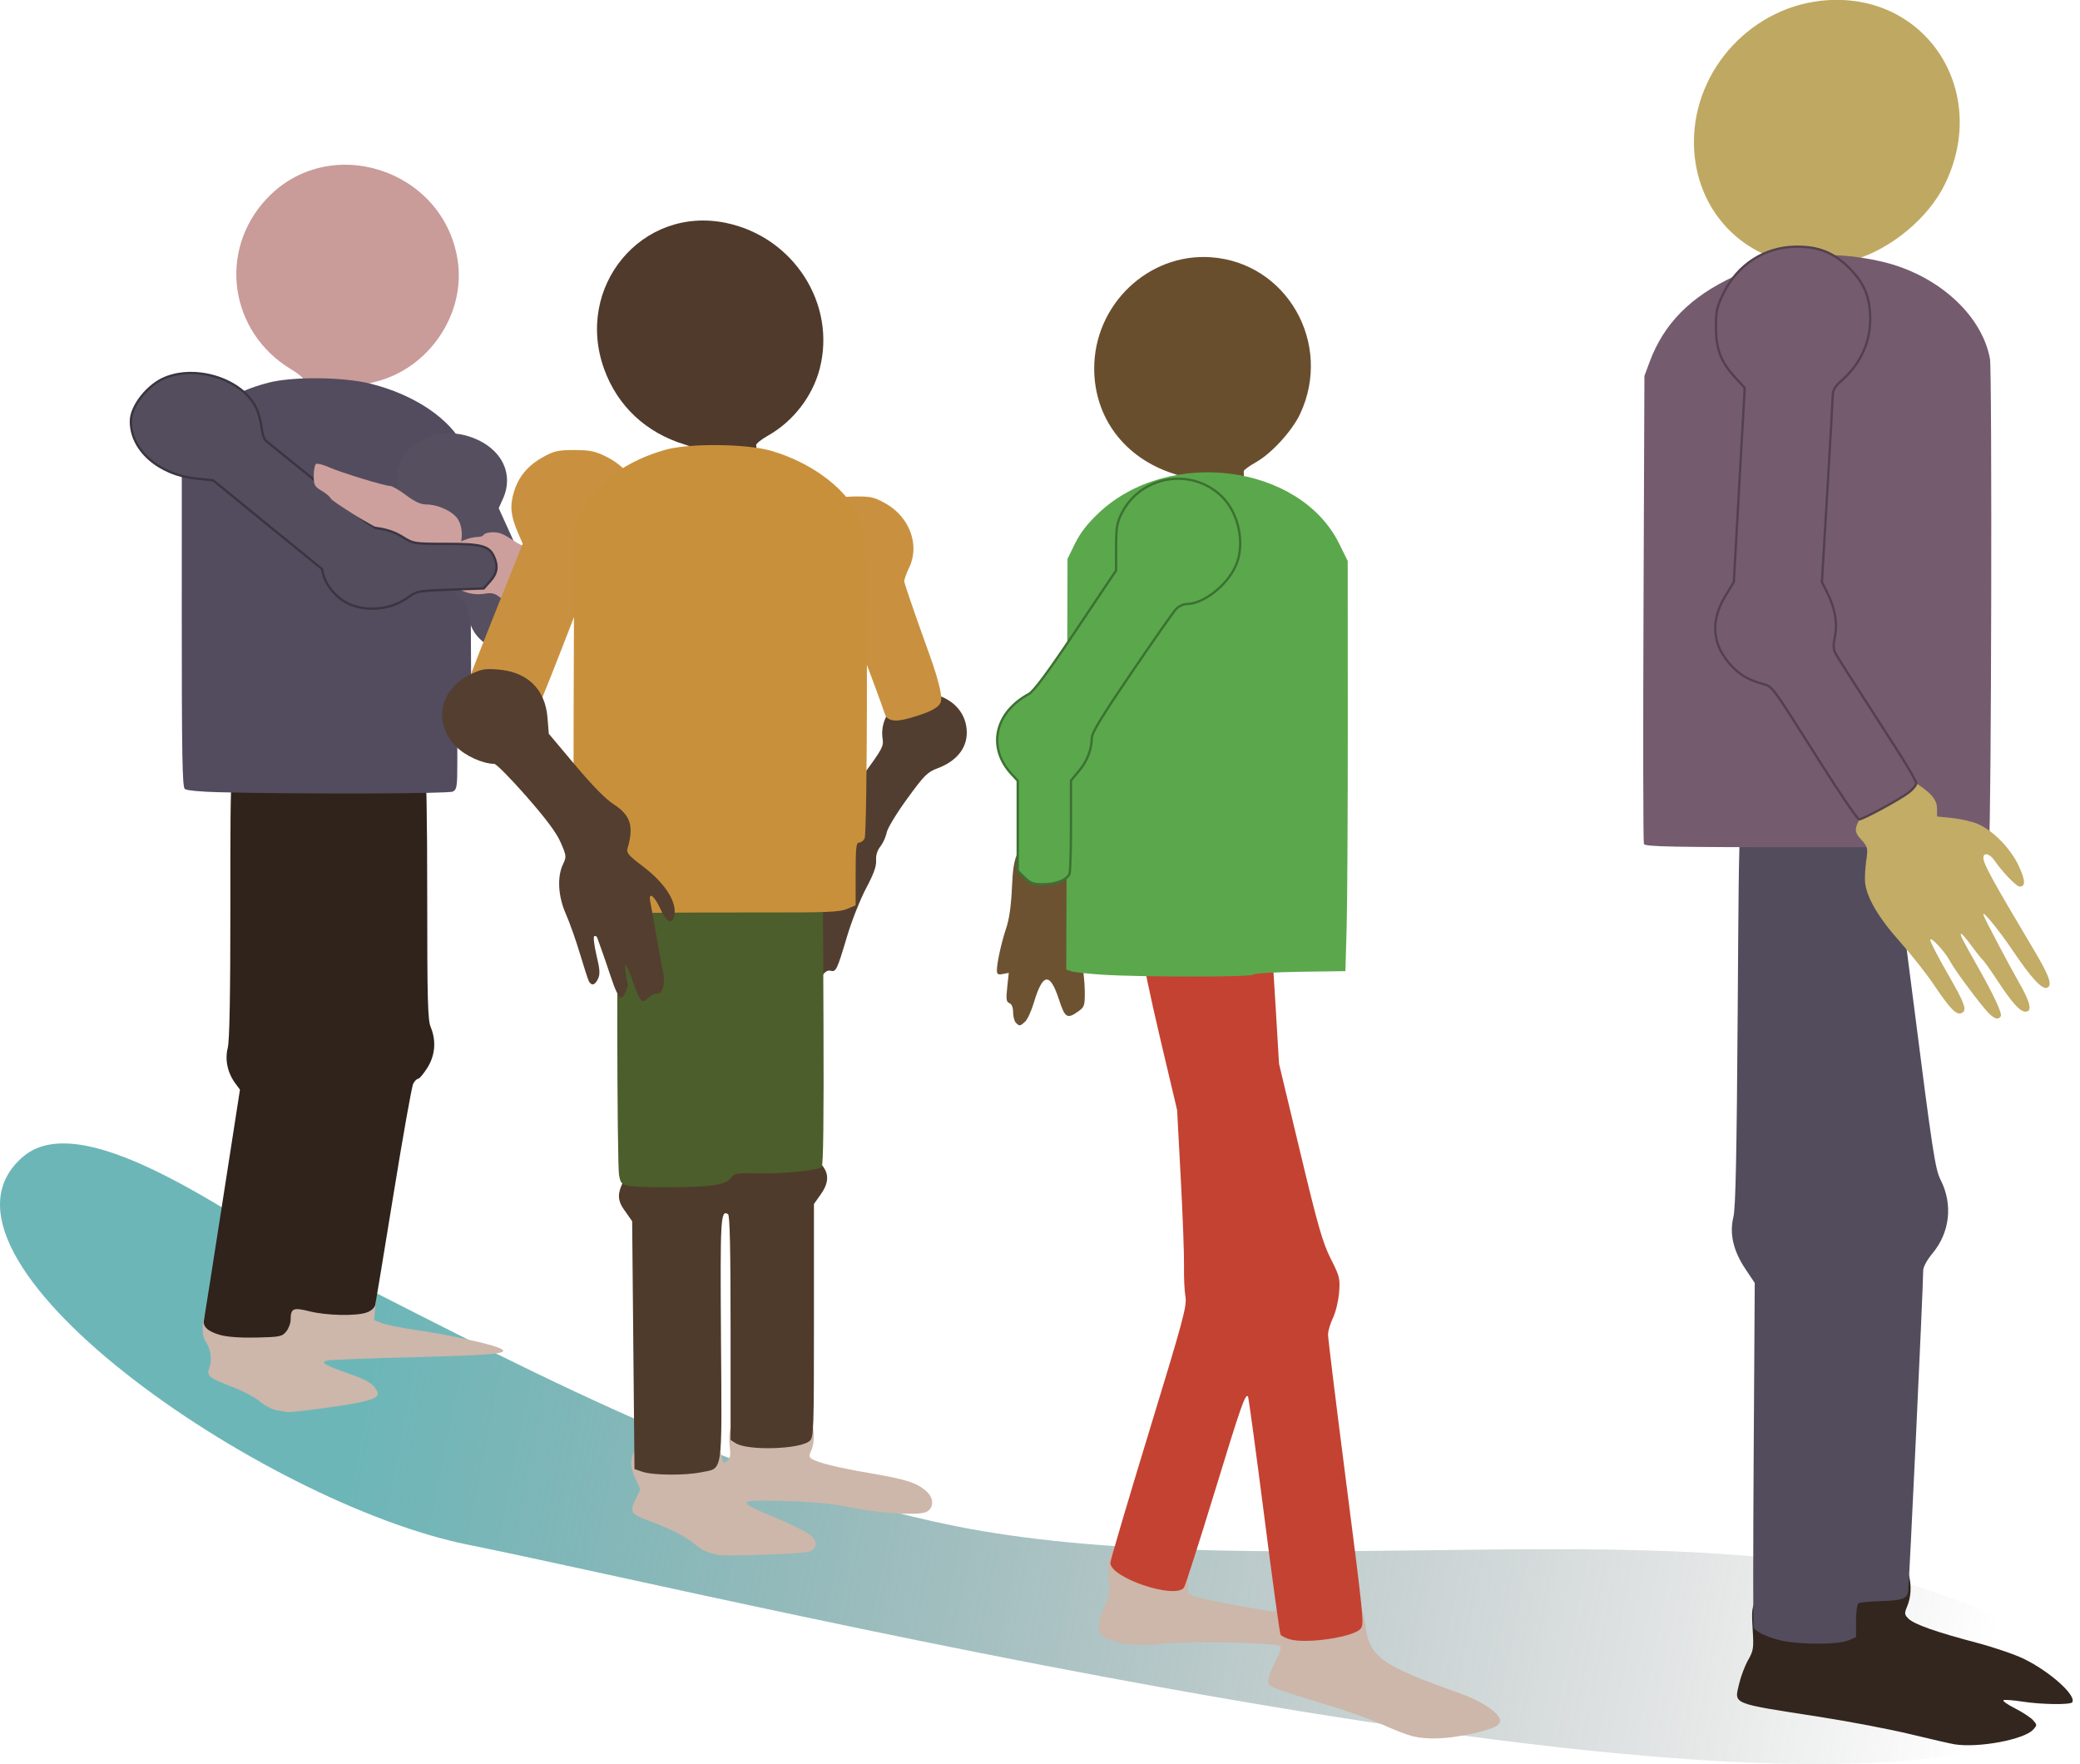 <?xml version="1.0" encoding="UTF-8" standalone="no"?>
<!-- Created with Inkscape (http://www.inkscape.org/) -->

<svg
   xmlns:dc="http://purl.org/dc/elements/1.1/"
   xmlns:cc="http://creativecommons.org/ns#"
   xmlns:rdf="http://www.w3.org/1999/02/22-rdf-syntax-ns#"
   xmlns:svg="http://www.w3.org/2000/svg"
   xmlns="http://www.w3.org/2000/svg"
   xmlns:xlink="http://www.w3.org/1999/xlink"
   xmlns:sodipodi="http://sodipodi.sourceforge.net/DTD/sodipodi-0.dtd"
   xmlns:inkscape="http://www.inkscape.org/namespaces/inkscape"
   width="600"
   height="508.821"
   id="svg2"
   version="1.1"
   inkscape:version="0.47 r22583"
   sodipodi:docname="waiting_in_line.svg">
  <title
     id="title4069">Waiting in Line</title>
  <defs
     id="defs4">
    <linearGradient
       id="linearGradient4059">
      <stop
         style="stop-color:#6db6b8;stop-opacity:1;"
         offset="0"
         id="stop4061" />
      <stop
         style="stop-color:#666666;stop-opacity:0;"
         offset="1"
         id="stop4063" />
    </linearGradient>
    <linearGradient
       inkscape:collect="always"
       xlink:href="#linearGradient4059"
       id="linearGradient4067"
       x1="-87.12"
       y1="712.706"
       x2="610.121"
       y2="848.857"
       gradientUnits="userSpaceOnUse"
       gradientTransform="matrix(0.668,0,0,0.668,-79.939,281.478)" />
  </defs>
  <sodipodi:namedview
     id="base"
     pagecolor="#ffffff"
     bordercolor="#666666"
     borderopacity="1.0"
     inkscape:pageopacity="0.0"
     inkscape:pageshadow="2"
     inkscape:zoom="0.49497475"
     inkscape:cx="462.54084"
     inkscape:cy="252.09005"
     inkscape:document-units="px"
     inkscape:current-layer="layer1"
     showgrid="false"
     inkscape:window-width="1280"
     inkscape:window-height="753"
     inkscape:window-x="-4"
     inkscape:window-y="-4"
     inkscape:window-maximized="1" />
  <g
     inkscape:label="Layer 1"
     inkscape:groupmode="layer"
     id="layer1"
     transform="translate(241.074,-340.036)"
     style="display:inline">
    <path
       style="fill:url(#linearGradient4067);fill-opacity:1;stroke:none"
       d="m -234.249,673.524 c -34.356,28.73 69.174,100.259 128.286,112.081 c 74.473,14.895 411.676,97.416 461.829,47.263 C 373.536,815.199 309.16,796.548 303.202,795.058 C 231.809,777.21 117.351,796.779 34.477,780.204 C -32.098,766.889 -97.898,730.221 -151.875,703.233 c -18.171,-9.086 -64.288,-44.832 -82.373,-29.708 z"
       id="path4057"
       sodipodi:nodetypes="cssssss" />
    <g
       id="g4039"
       transform="matrix(0.668,0,0,0.668,-79.939,281.478)">
      <path
         id="path3103"
         d="m 602.764,840.828 c -1.65,-0.266 -10.2,-2.225 -19,-4.354 c -8.8,-2.129 -26.35,-5.483 -39,-7.453 c -38.888,-6.055 -37.074,-5.313 -34.975,-14.314 c 0.745,-3.193 2.488,-7.801 3.873,-10.24 c 2.33,-4.102 2.477,-5.109 1.963,-13.458 c -0.506,-8.232 -0.343,-9.419 1.868,-13.524 c 3.235,-6.007 9.067,-10.008 15.803,-10.842 c 5.03,-0.623 5.432,-0.891 7.656,-5.098 c 3.182,-6.021 5.106,-8.018 9.811,-10.178 c 8.15,-3.742 18.752,-1.893 25.338,4.42 c 7.068,6.775 9.648,17.323 6.241,25.521 c -1.256,3.021 -1.203,3.499 0.584,5.285 c 2.423,2.423 11.834,5.744 29.403,10.376 c 7.389,1.948 16.585,5.086 20.435,6.973 c 11.323,5.55 22.713,15.773 20.88,18.739 c -0.713,1.154 -13.284,0.994 -21.451,-0.273 c -3.825,-0.593 -7.511,-0.888 -8.192,-0.654 c -0.68,0.234 1.463,1.795 4.763,3.47 c 3.3,1.675 6.857,3.994 7.905,5.154 c 1.844,2.041 1.846,2.174 0.085,4.12 c -3.898,4.308 -23.676,7.992 -33.99,6.332 z"
         style="fill:#32261e" />
      <path
         id="path3101"
         d="M 533.515,201.438 C 507.843,196.86 490.264,175.541 490.264,148.986 c 0,-31.873 25.745,-59.198 57.708,-61.25 c 43.111,-2.768 70.177,39.824 50.594,79.615 c -7.151,14.529 -23.16,27.815 -39.195,32.527 c -6.893,2.026 -19.113,2.763 -25.857,1.561 z"
         style="fill:#bfa962" />
      <path
         id="path3099"
         d="m 528.264,796.098 c -6.19,-1.373 -11.613,-3.951 -12.235,-5.817 c -0.228,-0.685 -0.209,-34.41 0.044,-74.944 l 0.459,-73.698 l -4.066,-6.089 c -5.228,-7.83 -6.93,-15.266 -5.142,-22.468 c 0.946,-3.808 1.414,-26.476 1.852,-89.598 c 0.649,-93.439 0.193,-87.296 7.129,-96.053 c 4.375,-5.524 14.062,-10.107 21.62,-10.229 c 6.127,-0.099 17.742,2.445 22.838,5.001 c 6.847,3.436 12.647,11.053 13.953,18.328 c 0.341,1.899 4.863,36.753 10.049,77.453 c 8.584,67.372 9.661,74.458 12.021,79.109 c 5.372,10.588 4.043,22.674 -3.49,31.75 c -2.477,2.984 -4.031,5.878 -4.027,7.5 c 0.016,6.55 -6.111,136.875 -6.525,138.781 c -0.64,2.948 -2.692,3.606 -12.165,3.903 c -4.501,0.141 -8.663,0.553 -9.25,0.916 c -0.591,0.365 -1.066,3.778 -1.066,7.651 l 0,6.992 l -3.468,1.449 c -4.265,1.782 -20.614,1.818 -28.532,0.062 z"
         style="fill:#534c5d" />
      <path
         id="path3097"
         d="m 545.085,417.261 c -22.053,-34.87 -20.695,-33.032 -25.405,-34.382 c -5.899,-1.691 -9.49,-3.77 -13.054,-7.559 c -8.549,-9.086 -9.46,-19.368 -2.7,-30.466 l 3.575,-5.869 l 2.35,-41.922 l 2.35,-41.922 l -4.058,-4.402 c -6.226,-6.755 -8.347,-12.275 -8.365,-21.775 c -0.013,-7.061 0.378,-8.819 3.266,-14.685 c 6.132,-12.456 17.773,-19.949 31.219,-20.095 c 9.825,-0.107 16.365,2.506 23.08,9.221 c 6.585,6.585 9.119,12.849 9.046,22.363 c -0.078,10.138 -4.405,19.256 -12.521,26.381 c -2.737,2.403 -3.621,3.968 -3.671,6.5 c -0.037,1.834 -1.1,20.66 -2.364,41.835 l -2.297,38.5 l 2.405,4.811 c 3.295,6.592 4.398,13.139 3.179,18.875 c -0.733,3.447 -0.671,5.298 0.234,7 c 1.135,2.134 5.886,9.593 27.068,42.489 c 4.312,6.697 7.84,12.861 7.84,13.699 c 0,0.838 -1.462,2.637 -3.25,3.998 c -3.946,3.005 -19.787,11.587 -21.429,11.611 c -0.649,0.009 -8.074,-10.884 -16.5,-24.208 z"
         style="fill:#755b6e" />
      <path
         id="path3093"
         d="m 468.654,452.058 c -0.301,-0.785 -0.372,-46.573 -0.157,-101.75 l 0.39,-100.322 l 2.193,-5.92 c 6.163,-16.634 17.635,-28.267 36.554,-37.067 c 20.574,-9.57 41.047,-11.634 63.63,-6.416 c 24.016,5.549 43.297,22.832 46.837,41.981 c 0.995,5.38 0.599,203.693 -0.417,208.672 l -0.459,2.25 l -74.012,0 c -63.203,0 -74.092,-0.209 -74.56,-1.428 z"
         style="fill:#755b6e" />
      <path
         sodipodi:nodetypes="cssssssssssscccsssssssssssssssssc"
         id="path3095"
         d="m 615.853,523.236 c -5.131,-6.141 -13.37,-17.43 -15.003,-20.56 c -2.126,-4.073 -8.496,-10.932 -8.535,-9.19 c -0.018,0.825 3.338,7.35 7.458,14.5 c 7.668,13.307 8.645,16.12 5.955,17.153 c -2.205,0.846 -4.9,-1.937 -11.771,-12.153 c -3.329,-4.95 -10.016,-13.424 -14.86,-18.831 c -9.154,-10.218 -14.414,-19.256 -14.941,-25.669 c -0.158,-1.925 0.079,-6.088 0.526,-9.251 c 0.803,-5.676 0.766,-5.804 -2.847,-9.802 c -4.43,-4.903 1.554,-7.428 1.554,-13.309 c 0,-14.879 8.159,-20.871 20.716,-11.775 c 4.69,3.398 11.104,6.771 11.137,12.249 l 0.022,3.612 l 6.72,0.688 c 3.696,0.379 8.631,1.534 10.967,2.567 c 6.518,2.883 13.932,10.435 17.421,17.746 c 3.046,6.381 3.217,9.274 0.551,9.274 c -1.388,0 -7.474,-6.326 -10.955,-11.388 c -1.976,-2.873 -4.703,-3.494 -4.703,-1.072 c 0,2.636 3.754,9.492 21.609,39.46 c 7.003,11.755 8.414,15.843 5.767,16.713 c -2.13,0.7 -6.909,-4.511 -14.535,-15.847 c -6.443,-9.579 -14.089,-18.816 -12.718,-15.366 c 1.014,2.551 11.189,21.827 15.295,28.976 c 4.919,8.562 5.795,12.524 2.769,12.524 c -2.385,0 -5.757,-3.738 -12.177,-13.5 c -2.894,-4.4 -5.778,-8.45 -6.408,-9 c -0.631,-0.55 -2.878,-3.384 -4.994,-6.297 c -2.116,-2.913 -4.05,-5.094 -4.297,-4.847 c -0.455,0.455 0.565,2.444 7.758,15.144 c 6.449,11.385 10.133,19.365 9.452,20.468 c -1.236,2 -3.418,0.988 -6.932,-3.218 z"
         style="fill:#c2ac66" />
      <path
         id="path3119"
         d="m 545.085,417.261 c -22.053,-34.87 -20.695,-33.032 -25.405,-34.382 c -5.899,-1.691 -9.49,-3.77 -13.054,-7.559 c -8.549,-9.086 -9.46,-19.368 -2.7,-30.466 l 3.575,-5.869 l 2.35,-41.922 l 2.35,-41.922 l -4.058,-4.402 c -6.226,-6.755 -8.347,-12.275 -8.365,-21.775 c -0.013,-7.061 0.378,-8.819 3.266,-14.685 c 6.132,-12.456 17.773,-19.949 31.219,-20.095 c 9.825,-0.107 16.365,2.506 23.08,9.221 c 6.585,6.585 9.119,12.849 9.046,22.363 c -0.078,10.138 -4.405,19.256 -12.521,26.381 c -2.737,2.403 -3.621,3.968 -3.671,6.5 c -0.037,1.834 -1.1,20.66 -2.364,41.835 l -2.297,38.5 l 2.405,4.811 c 3.295,6.592 4.398,13.139 3.179,18.875 c -0.733,3.447 -0.671,5.298 0.234,7 c 1.135,2.134 5.886,9.593 27.068,42.489 c 4.312,6.697 7.84,12.861 7.84,13.699 c 0,0.838 -1.462,2.637 -3.25,3.998 c -3.946,3.005 -19.787,11.587 -21.429,11.611 c -0.649,0.009 -8.074,-10.884 -16.5,-24.208 z"
         style="fill:#755b6e;fill-opacity:1;stroke:#53414e;stroke-width:1;stroke-miterlimit:4;stroke-dasharray:none" />
    </g>
    <g
       id="g4101"
       transform="matrix(0.668,0,0,0.668,-79.939,281.478)">
      <path
         id="path4030"
         d="m 368.86,837.369 c -2.147,-0.504 -7.79,-2.666 -12.539,-4.804 c -4.749,-2.138 -14.017,-5.541 -20.595,-7.562 c -29.193,-8.968 -28.94,-8.87 -29.278,-11.25 c -0.175,-1.228 1.135,-4.959 2.91,-8.29 c 1.964,-3.686 2.868,-6.416 2.308,-6.976 c -1.539,-1.539 -39.755,-2.362 -50.8,-1.095 c -10.457,1.2 -19.116,0.302 -24.851,-2.577 c -3.588,-1.801 -3.669,-6.166 -0.248,-13.48 c 2.11,-4.511 2.404,-6.241 1.878,-11.04 c -0.862,-7.858 0.174,-12.231 3.904,-16.48 c 7.758,-8.836 20.116,-8.233 27.408,1.337 c 2.566,3.368 2.809,4.417 2.815,12.189 l 0.007,8.504 l 3.167,1.292 c 2.511,1.024 31.236,6.348 34.252,6.348 c 0.401,0 2.164,-2.214 3.918,-4.92 c 5.589,-8.625 15.235,-11.351 24.173,-6.83 c 6.318,3.195 9.931,8.829 10.954,17.08 c 1.781,14.359 6.467,17.78 41.251,30.117 c 8.151,2.891 14.949,7.151 16.735,10.488 c 1.564,2.922 -1.893,4.794 -13.133,7.114 c -9.938,2.051 -17.887,2.325 -24.237,0.835 z"
         style="fill:#ccb7aa" />
      <path
         id="path4028"
         d="m 197.464,529.286 c -0.66,-0.66 -1.2,-2.699 -1.2,-4.531 c 0,-2.132 -0.576,-3.553 -1.601,-3.946 c -1.335,-0.512 -1.49,-1.649 -0.934,-6.843 l 0.667,-6.228 l -2.566,0.491 c -2.085,0.399 -2.566,0.103 -2.566,-1.577 c 0,-3.24 1.963,-12.108 4.081,-18.438 c 1.273,-3.803 2.1,-9.732 2.424,-17.381 c 0.573,-13.496 2.038,-16.936 8.443,-19.824 c 12.237,-5.518 26.47,8.032 20.521,19.536 c -1.891,3.656 -1.456,18.425 0.895,30.441 c 0.861,4.4 1.581,11.007 1.6,14.682 c 0.033,6.252 -0.152,6.815 -2.869,8.75 c -4.727,3.366 -5.712,2.757 -8.266,-5.103 c -3.888,-11.969 -7.023,-11.612 -10.849,1.237 c -1.084,3.639 -2.795,7.362 -3.804,8.275 c -2.189,1.981 -2.428,2.008 -3.976,0.46 z"
         style="fill:#6d5231" />
      <path
         id="path4024"
         d="m 315.564,795.445 c -1.76,-0.545 -3.477,-1.439 -3.815,-1.986 c -0.338,-0.547 -3.536,-23.816 -7.107,-51.709 c -3.571,-27.893 -6.699,-50.921 -6.951,-51.173 c -1.184,-1.184 -3.01,4.054 -14.435,41.408 c -6.729,22 -12.685,40.562 -13.235,41.25 c -4.039,5.05 -31.755,-4.325 -31.755,-10.741 c 0,-1.088 7.466,-26.398 16.592,-56.244 c 15.047,-49.213 16.52,-54.684 15.819,-58.765 c -0.425,-2.475 -0.697,-8.325 -0.605,-13 c 0.092,-4.675 -0.542,-21.775 -1.409,-38 l -1.576,-29.5 l -7.41,-31.355 c -4.076,-17.245 -7.406,-33.22 -7.401,-35.5 c 0.022,-9.3 7.805,-19.24 16.902,-21.588 c 9.51,-2.454 17.627,-3.266 21.685,-2.17 c 5.765,1.558 11.985,6.371 14.432,11.168 c 2.46,4.822 2.665,6.506 4.44,36.445 l 1.363,23 l 9.106,38 c 7.756,32.368 9.717,39.211 13.228,46.169 c 3.882,7.694 4.091,8.548 3.599,14.686 c -0.288,3.585 -1.477,8.487 -2.643,10.897 c -1.166,2.409 -2.12,5.65 -2.12,7.201 c 0,1.552 3.15,27.319 7,57.26 c 8.492,66.038 8.667,67.779 7.022,69.761 c -3.015,3.633 -23.718,6.655 -30.722,4.486 z"
         style="fill:#c44232" />
      <path
         id="path4099"
         d="m 278.95,347.786 c -0.314,-0.508 -1.759,-11.471 -3.212,-24.362 c -1.453,-12.891 -2.958,-24.741 -3.344,-26.334 c -0.606,-2.498 -1.59,-3.184 -7.166,-5 c -20.871,-6.797 -33.854,-24.066 -33.939,-45.145 c -0.112,-27.664 23.343,-50.098 50.4,-48.206 c 32.745,2.289 52.695,37.217 38.574,67.534 c -3.457,7.421 -12.371,17.182 -19.195,21.018 c -2.628,1.477 -4.961,3.164 -5.185,3.748 c -0.224,0.584 0.902,12.731 2.503,26.993 c 1.601,14.262 2.714,26.442 2.474,27.067 c -0.24,0.625 -3.059,1.44 -6.265,1.812 c -3.206,0.372 -7.909,0.929 -10.451,1.237 c -2.542,0.308 -4.879,0.145 -5.192,-0.362 z"
         style="fill:#694e2e" />
      <path
         id="path4020"
         d="m 234.264,508.485 c -5.775,-0.384 -11.522,-1.025 -12.771,-1.423 l -2.271,-0.724 l 0.271,-88.698 l 0.271,-88.698 l 3.256,-6.612 c 2.28,-4.63 5.34,-8.578 10.207,-13.17 c 30.112,-28.406 86.826,-21.185 103.83,13.222 l 3.707,7.501 l 0.031,70.052 c 0.017,38.528 -0.208,78.377 -0.5,88.552 l -0.531,18.5 l -19.472,0.272 c -10.956,0.153 -19.9,0.7 -20.45,1.25 c -1.107,1.107 -48.853,1.09 -65.578,-0.023 z"
         style="fill:#5aa84b" />
      <path
         id="path4022"
         d="m 201.187,466.563 l -2.923,-2.923 l 0,-19.431 l 0,-19.431 l -2.639,-2.848 c -10.618,-11.457 -7.366,-26.615 7.426,-34.61 c 2.173,-1.174 8.184,-9.286 20.38,-27.5 l 17.298,-25.834 l 0.018,-10 c 0.015,-8.645 0.353,-10.656 2.491,-14.843 c 8.218,-16.09 29.77,-19.783 42.899,-7.351 c 7.652,7.245 10.473,20.933 6.237,30.259 c -3.891,8.566 -13.992,16.398 -21.185,16.425 c -1.417,0.005 -3.501,1.022 -4.633,2.26 c -1.131,1.238 -9.76,13.566 -19.174,27.398 c -12.246,17.991 -17.119,25.959 -17.123,28 c -0.01,5.034 -1.966,10.13 -5.526,14.39 l -3.469,4.152 l 0,19.324 c 0,10.628 -0.28,20.052 -0.621,20.942 c -0.997,2.599 -5.88,4.545 -11.406,4.545 c -4.333,0 -5.579,-0.453 -8.05,-2.923 z"
         style="color:#000000;fill:#5aa84b;fill-opacity:1;fill-rule:nonzero;stroke:#3c7132;stroke-width:1;stroke-linecap:butt;stroke-linejoin:miter;stroke-miterlimit:4;stroke-opacity:1;stroke-dasharray:none;stroke-dashoffset:0;marker:none;visibility:visible;display:inline;overflow:visible;enable-background:accumulate" />
    </g>
    <g
       id="g4033"
       transform="matrix(0.668,0,0,0.668,-79.939,281.478)">
      <path
         id="path3151"
         d="m -105.736,307.358 c -10.897,-1.476 -11.002,-1.525 -10.985,-5.142 c 0.008,-1.777 1.579,-13.131 3.491,-25.231 c 1.912,-12.1 3.481,-22.98 3.485,-24.178 c 0.007,-1.591 -1.587,-3.147 -5.914,-5.776 c -26.397,-16.036 -31.45,-50.828 -10.645,-73.3 c 26.883,-29.037 76.56,-13.291 82.707,26.216 c 3.619,23.254 -12.456,46.977 -35.639,52.597 c -2.75,0.667 -5.326,1.499 -5.724,1.851 c -0.398,0.351 -2.551,12.282 -4.783,26.513 c -2.232,14.231 -4.295,26.257 -4.585,26.726 c -0.608,0.983 -2.439,0.939 -11.408,-0.276 z"
         style="fill:#c99b99" />
      <path
         id="path3153"
         d="m -121.91,696.54 c -2.021,-0.393 -5.245,-2.094 -7.164,-3.779 c -1.919,-1.685 -7.241,-4.498 -11.825,-6.252 c -10.35,-3.958 -11.269,-4.754 -9.835,-8.524 c 1.196,-3.146 0.486,-7.934 -1.628,-10.972 c -2.074,-2.982 -1.708,-10.249 0.715,-14.168 c 2.517,-4.072 8.881,-7.921 14.626,-8.845 c 5.821,-0.936 14.056,1.591 17.752,5.449 c 3.618,3.776 4.535,3.813 4.535,0.185 c 0,-7.416 9.344,-14.505 18.998,-14.414 c 6.586,0.062 10.649,1.869 14.506,6.454 c 2.545,3.025 2.7,3.717 2.151,9.6 l -0.592,6.34 l 3.218,1.325 c 1.77,0.729 8.484,2.079 14.921,3 c 12.316,1.763 30.288,5.588 35.21,7.494 c 6.698,2.593 0.818,3.299 -35.087,4.215 c -19.704,0.503 -36.903,1.147 -38.221,1.431 c -3.548,0.767 -1.712,1.936 8.822,5.619 c 6.832,2.389 9.958,4.04 11.435,6.04 c 2.596,3.517 1.632,4.535 -6.023,6.362 c -5.414,1.292 -29.557,4.531 -31.833,4.271 c -0.553,-0.063 -2.66,-0.437 -4.681,-0.83 z"
         style="fill:#ccb7aa" />
      <path
         id="path3145"
         d="m -146.17,664.078 c -5.246,-1.464 -7.588,-3.607 -6.984,-6.389 c 0.203,-0.937 3.786,-23.714 7.962,-50.616 l 7.592,-48.913 l -1.98,-2.678 c -3.379,-4.57 -4.589,-10.218 -3.293,-15.368 c 0.784,-3.114 1.137,-22.532 1.137,-62.604 c 0,-64.641 -0.258,-62.081 6.862,-68.175 c 8.761,-7.499 23.609,-8.047 32.821,-1.212 c 3.931,2.917 3.926,2.917 10.467,-0.128 c 12.62,-5.875 29.526,-0.468 33.786,10.805 c 0.703,1.86 1.064,20.79 1.064,55.782 c 0,44.82 0.231,53.519 1.5,56.557 c 2.474,5.921 1.944,12.255 -1.478,17.65 c -1.638,2.583 -3.422,4.696 -3.965,4.696 c -0.543,0 -1.488,0.936 -2.1,2.079 c -0.612,1.144 -4.441,22.631 -8.509,47.75 c -4.068,25.119 -7.63,46.638 -7.916,47.821 c -0.307,1.269 -1.814,2.601 -3.676,3.25 c -4.61,1.607 -17.258,1.344 -24.664,-0.514 c -7.135,-1.789 -8.148,-1.324 -8.178,3.753 c -0.008,1.452 -0.868,3.693 -1.911,4.981 c -1.75,2.161 -2.732,2.361 -12.75,2.596 c -6.921,0.162 -12.642,-0.245 -15.789,-1.123 z"
         style="fill:#2f231b" />
      <path
         id="path4005"
         d="m -146.67,429.737 c -7.767,-0.18 -13.989,-0.773 -14.75,-1.404 c -1.066,-0.885 -1.314,-14.887 -1.306,-73.72 l 0.01,-72.628 l 2.438,-5.237 c 4.866,-10.452 18.246,-19.565 35.042,-23.867 c 10.581,-2.71 32.136,-2.49 44,0.45 c 18.848,4.67 34.372,15.084 40.212,26.976 l 2.788,5.678 l 0.28,58.642 l 0.28,58.642 l -3.03,1.056 l -3.03,1.056 l 0,11.517 c 0,10.363 -0.194,11.621 -1.934,12.552 c -1.799,0.963 -64.244,1.14 -101,0.286 z"
         style="fill:#534c5e" />
      <path
         id="path3149"
         d="m -25.736,368.359 c -7.682,-2.289 -13,-8.582 -13,-15.385 c 0,-3.318 -1.054,-4.63 -13,-16.178 c -14.602,-14.115 -15.428,-15.849 -10,-20.973 c 1.65,-1.557 3,-3.24 3,-3.739 c 0,-0.499 -1.859,-2.498 -4.13,-4.443 c -4.778,-4.089 -6.87,-8.406 -6.87,-14.174 c 0,-12.787 15.556,-21.87 30.177,-17.619 c 14.153,4.114 20.727,15.652 15.511,27.219 l -1.812,4.018 l 6.997,15.407 c 5.779,12.725 7.71,15.999 11.092,18.808 c 6.989,5.805 8.719,11.832 5.404,18.818 c -3.116,6.567 -14.964,10.744 -23.37,8.24 z"
         style="fill:#564f60" />
      <path
         id="path3143"
         d="m -18.419,349.057 c -2.301,-0.727 -5.429,-2.302 -6.953,-3.5 c -2.176,-1.712 -3.56,-2.045 -6.454,-1.556 C -44.729,346.181 -54.879,333.203 -46.928,324.691 c 2.593,-2.776 8.334,-5.187 12.383,-5.2 c 0.93,-0.003 1.969,-0.456 2.309,-1.006 c 0.34,-0.55 2.054,-0.993 3.809,-0.985 c 3.165,0.015 4.459,0.576 10.466,4.541 c 1.713,1.131 6.177,2.619 9.92,3.307 c 11.05,2.033 11.305,2.114 11.305,3.589 c 0,0.777 -0.9,1.699 -2,2.048 c -2.914,0.925 -2.453,2.081 1.25,3.139 c 2.293,0.655 3.349,1.615 3.585,3.26 c 0.184,1.283 1.197,2.558 2.25,2.833 c 1.053,0.275 1.915,1.2 1.915,2.055 c 0,0.855 0.734,2.366 1.632,3.358 c 1.524,1.684 1.475,1.862 -0.75,2.687 c -4.469,1.657 -25.031,2.171 -29.565,0.739 z"
         style="fill:#cc9f9d" />
      <path
         id="path3194"
         d="m -92.763,340.782 c -1.36,-0.937 -14.61,-11.608 -29.445,-23.714 l -26.973,-22.011 l -7.527,-0.799 c -16.073,-1.707 -28.081,-12.331 -27.999,-24.772 c 0.042,-6.464 7.151,-15.505 14.656,-18.641 c 13.623,-5.692 33.152,0.558 39.28,12.57 c 1.042,2.043 2.152,5.932 2.467,8.643 c 0.315,2.711 1.168,5.378 1.896,5.928 c 0.728,0.55 13.777,11.103 28.998,23.451 c 21.84,17.717 27.674,22.94 27.674,24.772 c 0,3.272 -7.17,10.685 -13.279,13.729 c -6.053,3.017 -6.535,3.058 -9.748,0.844 z"
         style="color:#000000;fill:#544d5e;fill-opacity:1;fill-rule:nonzero;stroke:#3a3541;stroke-width:1;stroke-linecap:butt;stroke-linejoin:miter;stroke-miterlimit:4;stroke-opacity:1;stroke-dasharray:none;stroke-dashoffset:0;marker:none;visibility:visible;display:inline;overflow:visible;enable-background:accumulate" />
      <path
         id="path3147"
         d="m -59.236,329.517 c -4.526,-1.032 -6.493,-2.368 -12.466,-8.458 c -3.006,-3.066 -5.853,-5.574 -6.327,-5.574 c -1.584,0 -19.904,-11.351 -20.398,-12.638 c -0.268,-0.698 -2.022,-2.175 -3.898,-3.282 c -3.073,-1.813 -3.411,-2.455 -3.411,-6.487 c 0,-2.461 0.445,-4.75 0.988,-5.086 c 0.544,-0.336 3.057,0.304 5.586,1.423 c 5.313,2.35 24.009,8.07 26.377,8.07 c 0.881,0 3.998,1.8 6.926,4 c 3.763,2.827 6.314,4 8.703,4 c 4.894,0 11.14,2.798 13.433,6.018 c 2.399,3.368 2.608,9.65 0.426,12.765 c -2.899,4.139 -10.226,6.552 -15.939,5.248 z"
         style="fill:#cda09e" />
      <path
         id="path3141"
         d="m -89.098,349.021 c -7.962,-2.838 -14.122,-11.772 -12.978,-18.82 c 0.808,-4.98 6.33,-11.163 11.854,-13.273 c 6.772,-2.586 16.151,-1.571 22.617,2.448 c 4.976,3.093 5.078,3.11 18.986,3.11 c 15.33,0 18.589,0.862 20.689,5.472 c 1.887,4.142 1.416,7.249 -1.616,10.642 l -2.81,3.145 l -14.44,0.516 c -13.132,0.469 -14.716,0.726 -17.493,2.839 c -7.011,5.335 -16.594,6.849 -24.809,3.921 z"
         style="color:#000000;fill:#544d5e;fill-opacity:1;fill-rule:nonzero;stroke:#3a3541;stroke-width:1;stroke-linecap:butt;stroke-linejoin:miter;stroke-miterlimit:4;stroke-opacity:1;stroke-dasharray:none;stroke-dashoffset:0;marker:none;visibility:visible;display:inline;overflow:visible;enable-background:accumulate" />
      <path
         transform="translate(-317.736,54.486)"
         id="path4031"
         d="m 208.929,272.679 l 8.75,7.321 l 21.607,-17.857 l -8.393,-5.179 l -21.964,15.714 z"
         style="fill:#544d5e;fill-opacity:1;stroke:none" />
    </g>
    <g
       style="display:inline"
       id="g3000"
       transform="matrix(0.668,0,0,0.668,-79.939,281.478)">
      <path
         id="path2996"
         d="m 68.764,759.066 c -0.55,-0.223 -2.229,-0.676 -3.732,-1.007 c -1.502,-0.331 -4.202,-1.886 -6,-3.455 c -3.76,-3.283 -10.574,-6.801 -19.488,-10.063 c -8.399,-3.073 -8.994,-3.95 -6.365,-9.381 l 2.119,-4.377 l -1.996,-4.398 c -2.429,-5.354 -2.511,-7.68 -0.452,-12.826 c 1.737,-4.34 6.018,-8.09 11.311,-9.906 c 10.612,-3.641 23.777,1.863 25.706,10.746 c 1.143,5.266 1.271,5.435 3.019,3.984 c 1.257,-1.043 1.469,-2.448 0.987,-6.545 c -0.708,-6.025 0.407,-9.665 4.202,-13.725 c 3.679,-3.935 8.098,-5.627 14.694,-5.627 c 6.836,0 12.786,2.794 15.528,7.29 c 2.216,3.634 2.576,10.274 0.771,14.234 c -0.973,2.135 -0.927,2.792 0.25,3.556 c 2.675,1.738 11.362,3.853 26.237,6.39 c 14.86,2.534 19.291,4.012 23.456,7.82 c 3.277,2.997 3.025,7.453 -0.5,8.839 c -3.838,1.508 -20.674,0.383 -33.376,-2.231 c -7.335,-1.509 -15.5,-2.273 -27.874,-2.608 c -20.948,-0.567 -21.114,-0.064 -2.554,7.687 c 6.513,2.72 12.921,5.959 14.24,7.197 c 3.148,2.958 2.647,5.947 -1.186,7.068 c -3.072,0.898 -37.195,2.069 -39,1.337 z"
         style="fill:#cdb7aa" />
      <path
         sodipodi:nodetypes="cccccscccsscccscccsssc"
         id="path2998"
         d="m 36.264,723.179 l -3.5,-1.194 l -0.5,-53.5 l -0.5,-53.5 l -3.713,-5.296 c -4.334,-6.181 -0.487,-9.852 1.076,-15.068 c 4.411,-14.721 18.003,-23.309 34.012,-16.843 l 6.259,2.528 l 3.183,-2.772 c 6.339,-5.52 9.432,-6.549 19.683,-6.549 c 8.581,0 2.456,7.054 6.716,9.558 c 11.757,6.911 21.979,11.827 14.348,22.653 l -3.064,4.347 l 0,50.316 c 0,47.512 -0.102,50.408 -1.832,51.974 c -3.999,3.619 -26.617,4.339 -31.918,1.016 l -2.25,-1.411 l 0,-48.418 c 0,-33.787 -0.329,-48.621 -1.087,-49.09 c -3.226,-1.994 -3.415,1.337 -3.052,53.856 c 0.414,59.746 1.031,55.638 -8.661,57.616 c -6.918,1.412 -20.763,1.289 -25.201,-0.225 z"
         style="fill:#4f3b2c" />
      <path
         id="path2994"
         d="m 69.851,336.625 c -0.394,-0.638 -8.586,-52.753 -8.586,-54.624 c 0,-0.177 -3.038,-1.246 -6.75,-2.377 C 37.77,274.526 25.486,263.046 19.691,247.08 C 6.769,211.48 35.981,176.379 72.264,183.907 c 29.205,6.06 47.775,34.989 40.467,63.044 c -3.086,11.847 -11.428,22.643 -22.217,28.753 c -2.888,1.635 -5.236,3.493 -5.219,4.128 c 0.017,0.635 1.768,13.08 3.892,27.655 c 2.123,14.575 3.481,26.905 3.018,27.401 c -1.905,2.036 -21.241,3.54 -22.354,1.739 z"
         style="fill:#4f3a2c" />
      <path
         id="path2992"
         d="m 108.784,509.507 c -1.91,-2.11 -1.925,-1.068 0.366,-24.521 c 1.071,-10.961 3.445,-22.027 5.771,-26.906 c 1.451,-3.043 1.538,-4.166 0.537,-6.933 c -2.478,-6.852 -0.641,-12.784 4.989,-16.109 c 1.601,-0.946 6.763,-6.925 11.471,-13.287 c 7.627,-10.308 8.501,-11.927 8.022,-14.875 c -1.968,-12.13 10.338,-22.589 22.71,-19.299 c 8.381,2.229 13.615,8.544 13.615,16.427 c 0,6.846 -4.533,12.38 -12.611,15.395 c -4.393,1.64 -5.725,2.973 -13.128,13.139 c -4.64,6.371 -8.512,12.767 -8.863,14.64 c -0.343,1.829 -1.56,4.517 -2.705,5.972 c -1.356,1.724 -2.001,3.841 -1.85,6.076 c 0.165,2.455 -1.069,5.873 -4.343,12.028 c -2.516,4.729 -6.195,14.028 -8.177,20.666 c -4.383,14.68 -4.786,15.521 -7.147,14.904 c -1.222,-0.32 -2.422,0.39 -3.536,2.09 c -2.027,3.093 -2.781,3.181 -5.121,0.595 z"
         style="fill:#523e30" />
      <path
         sodipodi:nodetypes="cssssssssssssc"
         id="path2990"
         d="m 141.887,397.629 c -0.94,-0.688 -0.712,-1.443 -5.667,-14.643 c -4.954,-13.2 -10.129,-26.954 -11.499,-30.565 c -2.191,-5.775 -2.968,-6.776 -6.465,-8.319 c -8.519,-3.758 -13.365,-11.038 -13.441,-20.19 c -0.069,-8.246 3.695,-14.446 11.402,-18.781 c 4.62,-2.599 6.529,-3.073 12.5,-3.106 c 6.077,-0.034 7.804,0.389 12.547,3.067 c 10.353,5.847 14.796,17.987 10.119,27.649 c -1.165,2.407 -2.119,5.068 -2.119,5.913 c 0,0.845 4.725,14.592 10.5,30.55 c 5.775,15.958 5.449,19.342 5.449,20.485 c 0,2.746 -3.122,4.823 -10.855,7.22 c -7.39,2.291 -10.109,2.448 -12.472,0.72 z"
         style="fill:#c9913f" />
      <path
         id="path2986"
         d="m -24.694,402.753 c -3.891,-0.729 -12.112,-4.182 -15.209,-6.387 c -1.557,-1.109 -2.832,-2.885 -2.832,-3.947 c 0,-1.062 6.125,-17.243 13.612,-35.958 l 13.612,-34.027 l -2.026,-4.724 c -3.148,-7.342 -3.576,-11.416 -1.828,-17.39 c 1.987,-6.788 5.999,-11.615 12.774,-15.368 c 4.685,-2.595 6.357,-2.966 13.356,-2.966 c 6.745,0 8.898,0.441 13.724,2.811 c 13.876,6.814 19.317,21.957 12.283,34.19 c -2.934,5.103 -5.372,7.28 -12.321,10.999 l -5.605,3 L 1.805,366.602 c -7.172,18.489 -13.658,34.352 -14.413,35.25 c -1.349,1.605 -6.342,1.977 -12.086,0.9 z"
         style="fill:#c9913f" />
      <path
         id="path2984"
         d="m 29.78,599.61 c -2.534,-0.542 -3.091,-1.241 -3.692,-4.632 c -0.39,-2.196 -0.724,-30.768 -0.744,-63.493 c -0.033,-55.635 0.084,-59.763 1.8,-63.541 c 6.036,-13.287 25.364,-17.216 39.129,-7.953 l 4.995,3.361 l 2.748,-2.293 c 5.654,-4.718 9.403,-6.034 17.248,-6.054 c 6.456,-0.017 8.241,0.391 12.825,2.93 c 3.535,1.958 6.117,4.311 7.681,7 l 2.356,4.05 l 0.26,60.76 c 0.171,40.082 -0.086,61.105 -0.755,61.774 c -1.528,1.528 -16.6,3.053 -27.718,2.804 c -9.163,-0.205 -9.969,-0.065 -11.539,2.017 c -1.262,1.673 -3.319,2.474 -8.149,3.172 c -7.153,1.034 -31.765,1.1 -36.445,0.099 z"
         style="fill:#4c5e2b" />
      <path
         id="path2982"
         d="m 12.091,481.781 c -2.021,-0.224 -4.168,-1.003 -4.773,-1.731 C 6.534,479.106 6.297,455.239 6.492,396.834 L 6.764,314.942 l 3.268,-6.637 c 5.927,-12.038 19.239,-21.765 36.232,-26.476 c 10.256,-2.843 34.893,-2.592 45.455,0.462 c 16.665,4.819 31.27,15.367 37.023,26.738 c 2.365,4.674 3.021,7.587 3.679,16.323 c 1.125,14.947 0.878,122.201 -0.287,124.376 c -0.517,0.966 -1.6,1.757 -2.405,1.757 c -1.214,0 -1.465,2.317 -1.465,13.551 l 0,13.551 l -3.75,1.568 c -3.163,1.323 -8.919,1.556 -36.75,1.492 c -18.15,-0.042 -41.775,0.063 -52.5,0.232 c -10.725,0.169 -21.153,0.125 -23.174,-0.099 z"
         style="fill:#c9903b" />
      <path
         id="path2988"
         d="m 35.409,519.16 c -0.635,-0.766 -2.026,-3.922 -3.09,-7.014 c -2.882,-8.377 -4.194,-10.168 -3.414,-4.66 c 0.351,2.475 0.763,4.651 0.917,4.835 c 0.558,0.67 -1.777,6.165 -2.62,6.165 c -1.183,0 -2.618,-2.857 -4.878,-9.717 c -1.048,-3.181 -2.631,-7.808 -3.518,-10.283 c -0.887,-2.475 -1.818,-5.091 -2.07,-5.813 c -0.252,-0.722 -0.851,-1.07 -1.332,-0.773 c -0.481,0.297 -0.049,4.008 0.961,8.245 c 1.501,6.299 1.613,8.167 0.618,10.245 c -1.304,2.721 -2.783,3.069 -3.922,0.924 C 12.673,510.583 10.945,505.261 9.221,499.486 C 7.497,493.711 4.777,486.025 3.176,482.406 C -0.216,474.741 -0.717,466.357 1.887,460.868 c 1.56,-3.286 1.522,-3.652 -0.969,-9.396 c -1.83,-4.22 -6.199,-10.094 -14.861,-19.982 c -6.748,-7.703 -12.98,-14.005 -13.849,-14.005 c -4.83,0 -12.409,-3.414 -16.368,-7.372 c -10.16,-10.16 -7.394,-24.655 5.951,-31.184 c 4.81,-2.353 6.392,-2.644 11.969,-2.196 c 12.809,1.028 20.448,8.451 21.448,20.842 l 0.558,6.91 l 11.397,13.563 c 7.375,8.777 13.225,14.733 16.578,16.878 c 7.364,4.71 8.876,9.553 5.992,19.189 c -0.531,1.775 0.585,3.051 6.698,7.661 c 10.119,7.631 15.401,16.465 13.228,22.127 c -1.15,2.997 -3.253,1.568 -5.764,-3.918 c -2.678,-5.85 -5.299,-7.537 -4.272,-2.75 c 0.325,1.512 1.504,8.15 2.622,14.75 c 1.117,6.6 2.455,13.79 2.972,15.977 c 1.045,4.419 -0.563,9.252 -2.905,8.728 c -0.726,-0.163 -2.316,0.64 -3.533,1.783 c -1.859,1.747 -2.398,1.857 -3.368,0.687 z"
         style="fill:#533e30" />
    </g>
  </g>
</svg>
